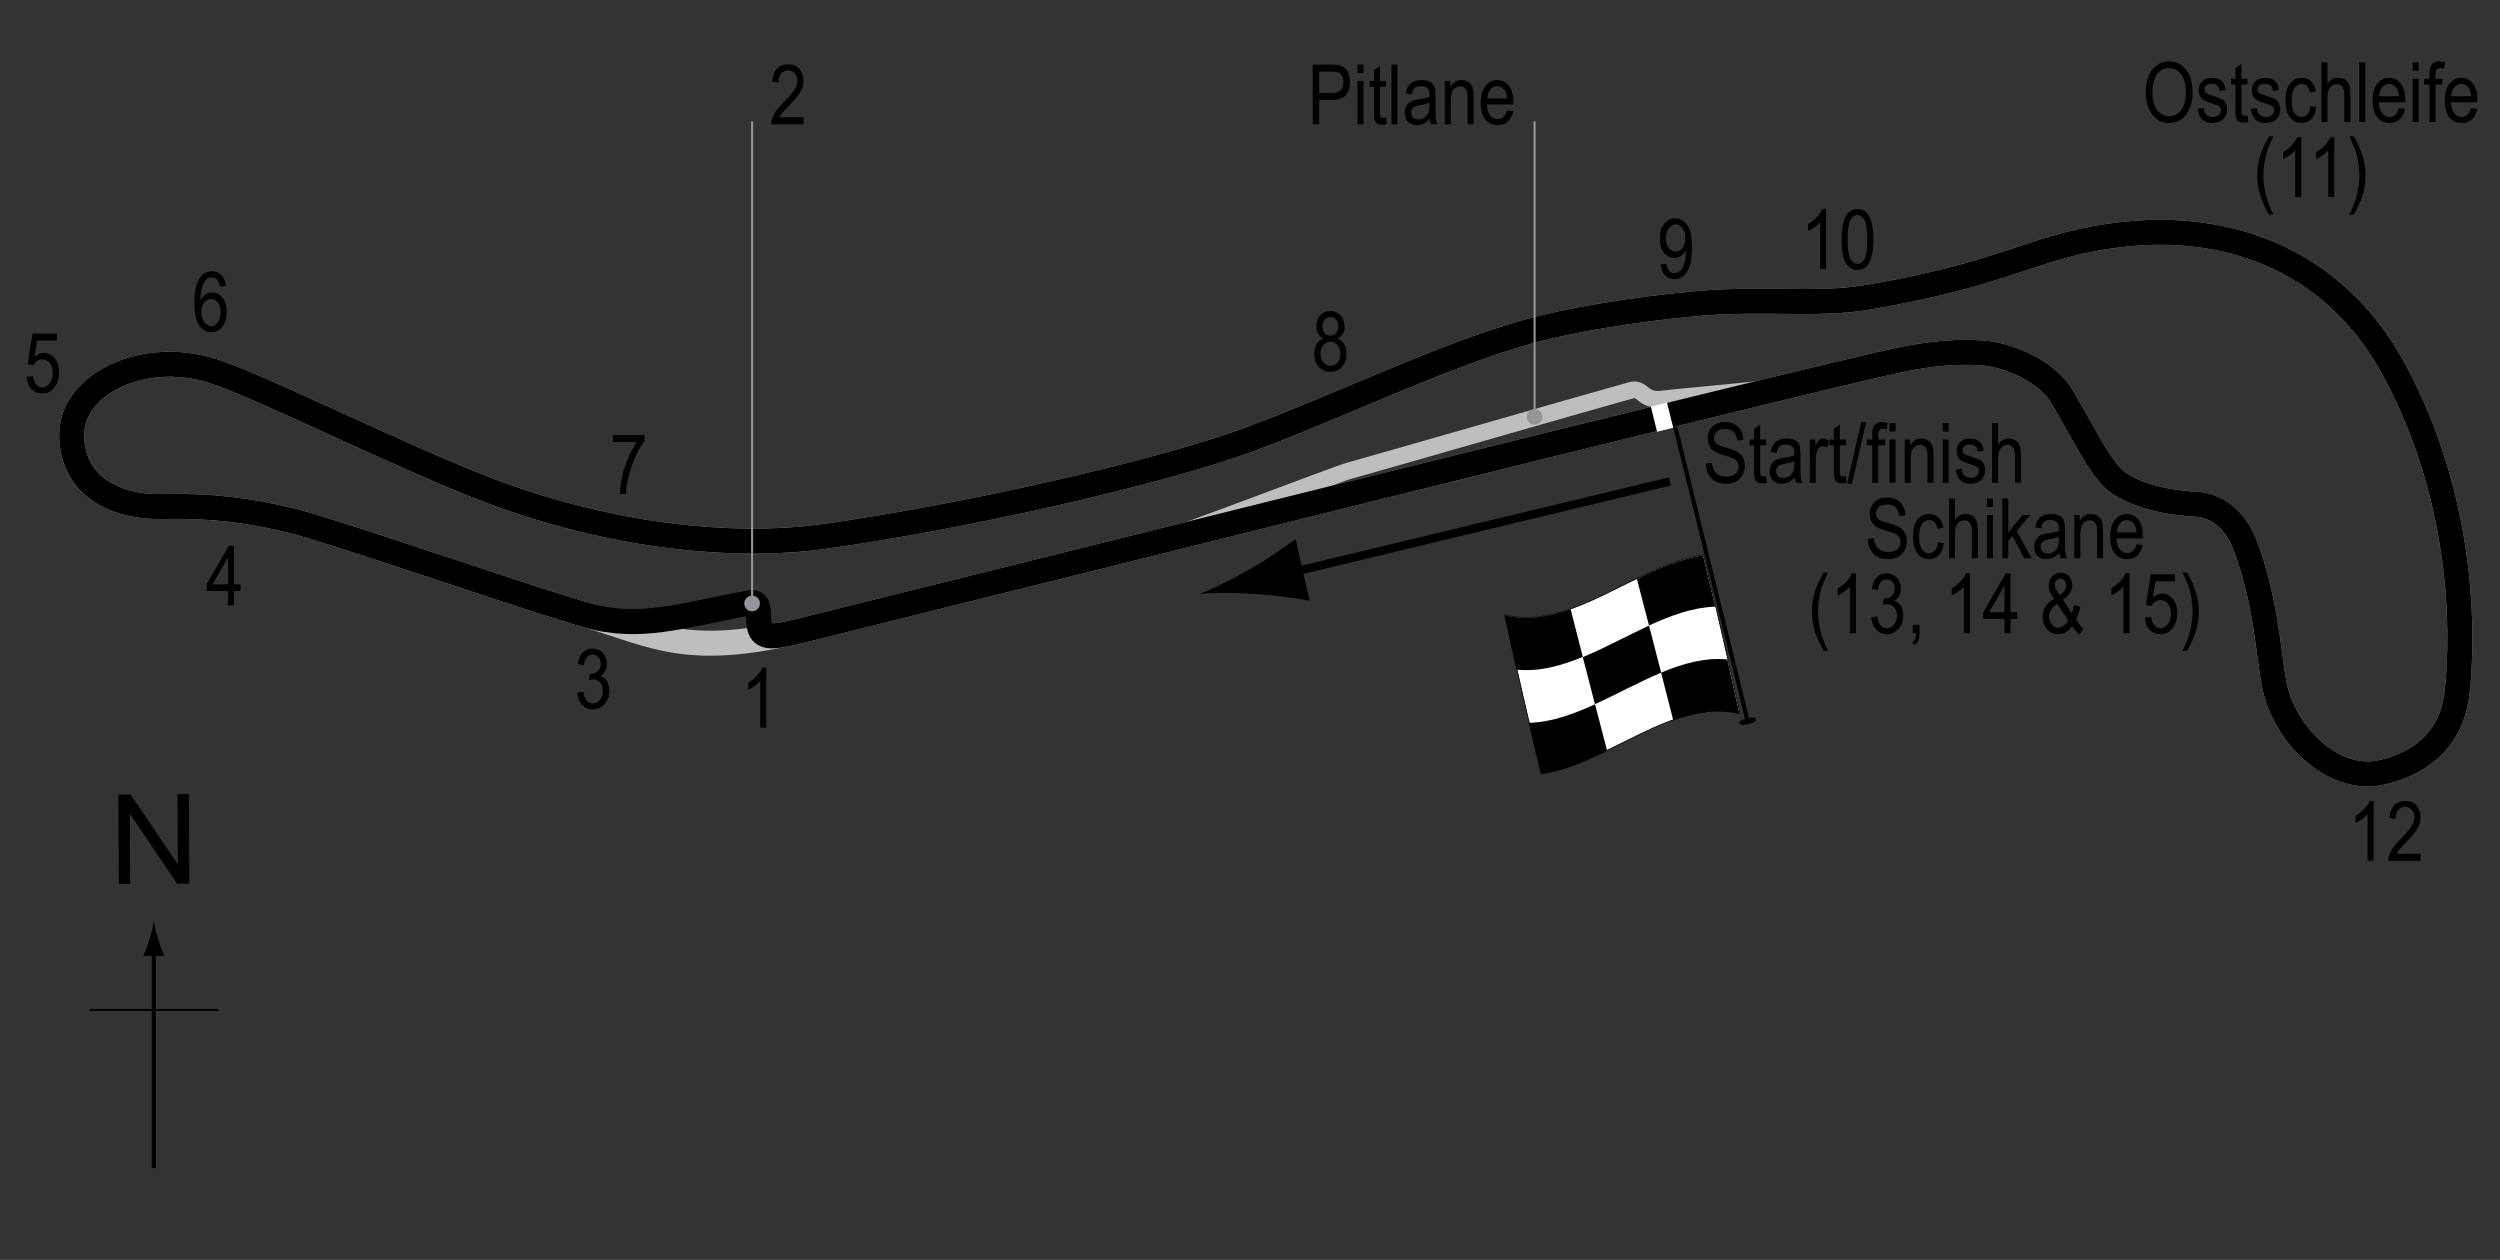 <?xml version="1.0" encoding="UTF-8"?> <!-- Generator: Adobe Illustrator 14.0.0, SVG Export Plug-In . SVG Version: 6.00 Build 43363) --> <svg xmlns="http://www.w3.org/2000/svg" xmlns:xlink="http://www.w3.org/1999/xlink" version="1.1" x="0px" y="0px" width="300px" height="151.187px" viewBox="0 0 300 151.187" xml:space="preserve"><rect x="0" y="0" width="300" height="151.187" fill="#333333" stroke="none"/> <g id="Flag_x2C__North"> <g> <g> <path fill="#FFFFFF" stroke="#000000" stroke-width="0.1" d="M180.572,73.78c7.95,1.996,15.899-6.07,23.85-7.195 c1.459,6.081,2.919,12.395,4.378,19.049c-7.95-1.997-15.9,6.07-23.851,7.195C183.49,86.748,182.031,80.433,180.572,73.78z"></path> <path d="M199.331,80.714c2.65-1.104,5.301-1.841,7.951-1.579c0.487,2.144,0.974,4.321,1.461,6.536 c-2.65-0.65-5.302-0.186-7.952,0.763C200.304,84.512,199.817,82.606,199.331,80.714z"></path> <path d="M196.423,69.468c2.65-1.29,5.3-2.442,7.95-2.826c0.486,2.025,0.974,4.076,1.46,6.157 c-2.651,0.08-5.302,1.044-7.953,2.262C197.395,73.189,196.909,71.327,196.423,69.468z"></path> <path d="M189.934,78.857c2.649-1.094,5.3-2.565,7.949-3.783c0.486,1.872,0.973,3.753,1.459,5.646 c-2.649,1.104-5.299,2.575-7.948,3.786C190.908,82.633,190.42,80.751,189.934,78.857z"></path> <path d="M180.527,73.802c2.65,0.678,5.3,0.234,7.95-0.701c0.486,1.924,0.972,3.831,1.458,5.726 c-2.65,1.095-5.301,1.813-7.951,1.524C181.499,78.204,181.012,76.021,180.527,73.802z"></path> <path d="M183.452,86.741c2.65-0.062,5.301-1.014,7.951-2.226c0.486,1.873,0.973,3.737,1.459,5.596 c-2.65,1.287-5.302,2.429-7.952,2.796C184.423,90.879,183.938,88.825,183.452,86.741z"></path> </g> </g> <line fill="#FFFFFF" stroke="#000000" stroke-width="0.5" x1="209.779" y1="86.774" x2="200.994" y2="51.073"></line> <path d="M208.764,86.766c-0.048-0.188-0.002-0.338,0.852-0.549c0.856-0.208,1.013-0.112,1.061,0.078 c0.044,0.189-0.035,0.396-0.892,0.604C208.93,87.11,208.81,86.956,208.764,86.766z"></path> <g> <line fill="none" stroke="#000000" x1="200.392" y1="57.77" x2="153.84" y2="68.964"></line> <path d="M150.043,68.271c2.243-1.292,3.656-2.328,5.415-3.556l1.712,7.368c-0.769-0.167-3.847-0.634-6.43-0.802 c-2.767-0.179-5.235-0.17-6.8-0.007C145.415,70.73,147.639,69.651,150.043,68.271z"></path> </g> <g> <g> <g> <line fill="none" stroke="#000000" stroke-width="0.5" x1="18.452" y1="140.165" x2="18.452" y2="113.881"></line> <path d="M17.939,112.701c-0.25,0.827-0.479,1.364-0.746,2.027h2.522c-0.113-0.237-0.496-1.2-0.746-2.027 c-0.268-0.885-0.45-1.687-0.516-2.207C18.389,111.014,18.207,111.816,17.939,112.701z"></path> </g> </g> </g> <line fill="none" stroke="#000000" stroke-width="0.25" x1="10.747" y1="121.19" x2="26.182" y2="121.19"></line> <g> <path d="M14.258,106.081l-0.057-10.737l1.458-0.008l5.685,8.4l-0.045-8.43l1.362-0.007l0.057,10.737l-1.458,0.008l-5.685-8.407 l0.045,8.438L14.258,106.081z"></path> </g> </g> <g id="Pitlane"> <path fill="none" stroke="#BCBEC0" stroke-width="2" d="M215.34,46.166c-1.987,0.449-14.134,1.481-15.743,1.7 c-2.597,0.353-2.362-1.437-3.88-1.026c-3.431,0.93-32.351,9.266-33.825,9.65c-1.371,0.357-21.947,8.289-24.753,8.978"></path> </g> <g id="Schikane_at_last_corner"> <path fill="none" stroke="#BCBEC0" stroke-width="3" d="M19.566,60.786c-5.773,0.134-10.965-2.489-10.965-8.657 c0-5.899,8.336-10.195,16.673-7.694c5.419,1.625,22.507,10.26,33.601,14.492c4.426,1.689,10.77,3.631,17.762,4.809 c7.252,1.222,15.199,1.629,22.251,0.641c16.48-2.308,40.014-7.566,51.107-11.67c10.792-3.993,22.829-9.939,33.281-12.89 c4.738-1.336,12.568-2.692,20.456-3.398c7.543-0.675,14.364,0.256,20.136-0.706c17.928-2.988,20.198-6.477,31.355-7.631 c11.159-1.154,24.468,2.275,32.063,16.288c8.271,15.262,8.4,31.229,7.566,38.731c-0.73,6.571-5.697,8.896-9.233,9.619 c-5.644,1.155-11.606-4.488-12.761-10.837c-0.665-3.656-0.989-10.162-3.534-16.676c-0.86-2.203-2.73-4.542-5.877-4.709 c-5.435-0.289-8.8-1.914-10.1-3.318c-1.68-1.814-3.126-4.81-5.868-9.522c-1.841-3.167-6.499-5.058-9.468-5.294 c-3.073-0.245-6.343,0.048-10.17,0.853c-11.482,2.417-122.662,30.239-131.135,32.319c-14.363,3.527-18.18,0.655-26.355-1.731 c-8.785-2.565-29.818-9.94-35.205-11.286S25.081,60.658,19.566,60.786z"></path> </g> <g id="Current_circuit"> <path fill="none" stroke="#000000" stroke-width="3" d="M19.566,60.786c-5.773,0.134-10.965-2.489-10.965-8.657 c0-5.899,8.336-10.195,16.673-7.694c5.419,1.625,22.507,10.26,33.601,14.492c4.426,1.689,10.77,3.631,17.762,4.809 c7.252,1.222,15.199,1.629,22.251,0.641c16.48-2.308,40.014-7.566,51.107-11.67c10.792-3.993,22.829-9.939,33.281-12.89 c4.738-1.336,12.568-2.692,20.456-3.398c7.543-0.675,14.364,0.256,20.136-0.706c17.928-2.988,20.198-6.477,31.355-7.631 c11.159-1.154,24.468,2.275,32.063,16.288c8.271,15.262,8.4,31.229,7.566,38.731c-0.73,6.571-5.697,8.896-9.233,9.619 c-5.644,1.155-11.606-4.488-12.761-10.837c-0.665-3.656-0.989-10.162-3.534-16.676c-0.86-2.203-2.73-4.542-5.877-4.709 c-5.435-0.289-8.8-1.914-10.1-3.318c-1.68-1.814-3.126-4.81-5.868-9.522c-1.841-3.167-6.499-5.058-9.468-5.294 c-3.073-0.245-6.343,0.048-10.17,0.853c-11.482,2.417-122.662,30.239-131.135,32.319c-0.894,0.219-1.744,0.424-2.561,0.586 c-2.327,0.46-3.018,0.104-3.094-1.612c-0.081-1.818-0.021-2.373-1.319-2.132c-7.925,1.468-13.009,3.288-19.381,1.427 c-0.367-0.107-0.755-0.223-1.163-0.346c-9.352-2.824-28.881-9.65-34.042-10.94C29.762,61.171,25.081,60.658,19.566,60.786z"></path> </g> <g id="Startline"> <line fill="none" stroke="#FFFFFF" stroke-width="2" x1="199.07" y1="48.546" x2="199.82" y2="51.567"></line> </g> <g id="Markings"> <g> <g> <line fill="none" stroke="#939598" stroke-width="0.25" x1="90.253" y1="14.559" x2="90.253" y2="72.417"></line> <circle fill="#939598" cx="90.253" cy="72.417" r="0.94"></circle> </g> </g> <g> <g> <line fill="none" stroke="#939598" stroke-width="0.25" x1="184.151" y1="14.559" x2="184.151" y2="50.025"></line> <circle fill="#939598" cx="184.151" cy="50.025" r="0.939"></circle> </g> </g> </g> <g id="Labels_general"> <g> <path d="M157.526,14.909V7.75h2.212c0.521,0,0.905,0.045,1.152,0.137c0.339,0.124,0.608,0.353,0.811,0.688 s0.303,0.747,0.303,1.235c0,0.645-0.164,1.17-0.493,1.577s-0.896,0.61-1.704,0.61h-1.504v2.91H157.526z M158.302,11.154h1.519 c0.479,0,0.828-0.108,1.05-0.325s0.332-0.543,0.332-0.979c0-0.283-0.055-0.526-0.163-0.728c-0.109-0.202-0.241-0.34-0.396-0.415 c-0.154-0.075-0.434-0.112-0.837-0.112h-1.504V11.154z"></path> <path d="M162.897,8.761V7.75h0.718v1.011H162.897z M162.897,14.909V9.723h0.718v5.186H162.897z"></path> <path d="M166.32,14.123l0.098,0.776c-0.198,0.052-0.378,0.078-0.537,0.078c-0.251,0-0.452-0.05-0.605-0.149 s-0.258-0.235-0.315-0.408c-0.057-0.172-0.085-0.516-0.085-1.03v-2.983h-0.527V9.723h0.527V8.439l0.718-0.527v1.812h0.728v0.684 h-0.728v3.032c0,0.28,0.021,0.46,0.063,0.542c0.062,0.117,0.178,0.176,0.347,0.176C166.083,14.157,166.19,14.146,166.32,14.123z"></path> <path d="M166.974,14.909V7.75h0.718v7.158H166.974z"></path> <path d="M171.588,14.269c-0.241,0.25-0.491,0.439-0.752,0.566s-0.53,0.19-0.811,0.19c-0.442,0-0.796-0.133-1.06-0.4 s-0.396-0.626-0.396-1.079c0-0.299,0.062-0.565,0.186-0.796s0.293-0.412,0.508-0.542s0.54-0.226,0.977-0.288 c0.586-0.086,1.016-0.188,1.289-0.308l0.005-0.225c0-0.355-0.063-0.604-0.19-0.747c-0.179-0.208-0.454-0.313-0.825-0.313 c-0.335,0-0.586,0.07-0.752,0.208c-0.166,0.139-0.288,0.4-0.366,0.783l-0.708-0.117c0.101-0.557,0.306-0.962,0.612-1.216 c0.309-0.254,0.748-0.381,1.321-0.381c0.446,0,0.796,0.084,1.05,0.251s0.414,0.375,0.48,0.623 c0.067,0.248,0.101,0.609,0.101,1.084v1.172c0,0.82,0.016,1.337,0.046,1.55c0.031,0.213,0.093,0.421,0.184,0.623h-0.752 C171.66,14.729,171.611,14.517,171.588,14.269z M171.53,12.306c-0.264,0.13-0.656,0.241-1.177,0.332 c-0.303,0.052-0.515,0.111-0.635,0.178s-0.214,0.161-0.28,0.283c-0.067,0.122-0.101,0.263-0.101,0.422 c0,0.248,0.076,0.445,0.229,0.593s0.364,0.222,0.635,0.222c0.257,0,0.49-0.067,0.701-0.2c0.209-0.133,0.366-0.312,0.471-0.535 s0.156-0.548,0.156-0.974V12.306z"></path> <path d="M173.38,14.909V9.723h0.649v0.732c0.156-0.285,0.347-0.498,0.572-0.638c0.227-0.141,0.485-0.211,0.778-0.211 c0.227,0,0.438,0.045,0.631,0.134s0.35,0.207,0.468,0.352c0.119,0.145,0.207,0.333,0.266,0.564s0.088,0.586,0.088,1.064v3.188 h-0.718v-3.158c0-0.381-0.032-0.66-0.098-0.836c-0.065-0.176-0.167-0.312-0.306-0.408c-0.138-0.096-0.298-0.144-0.48-0.144 c-0.345,0-0.62,0.129-0.825,0.386s-0.308,0.699-0.308,1.325v2.835H173.38z"></path> <path d="M180.846,13.239l0.742,0.112c-0.124,0.553-0.348,0.971-0.672,1.252c-0.323,0.282-0.725,0.422-1.203,0.422 c-0.603,0-1.09-0.229-1.463-0.686c-0.372-0.458-0.559-1.117-0.559-1.98c0-0.895,0.188-1.578,0.564-2.048 c0.375-0.47,0.852-0.706,1.428-0.706c0.55,0,1.009,0.231,1.377,0.693s0.552,1.131,0.552,2.007l-0.005,0.234h-3.174 c0.029,0.583,0.164,1.022,0.405,1.318s0.534,0.444,0.879,0.444C180.258,14.303,180.634,13.948,180.846,13.239z M178.478,11.818 h2.373c-0.032-0.449-0.129-0.785-0.288-1.006c-0.231-0.322-0.525-0.483-0.884-0.483c-0.322,0-0.598,0.134-0.825,0.403 S178.5,11.362,178.478,11.818z"></path> </g> <g> <path d="M204.707,55.627l0.732-0.078c0.039,0.394,0.128,0.701,0.266,0.92c0.139,0.22,0.337,0.396,0.594,0.53s0.547,0.2,0.869,0.2 c0.462,0,0.821-0.113,1.076-0.338c0.256-0.226,0.384-0.519,0.384-0.88c0-0.211-0.046-0.396-0.14-0.553 c-0.092-0.158-0.232-0.287-0.42-0.388c-0.187-0.101-0.591-0.243-1.213-0.427c-0.554-0.165-0.947-0.33-1.182-0.496 s-0.417-0.377-0.547-0.632s-0.195-0.544-0.195-0.867c0-0.58,0.188-1.053,0.562-1.421s0.879-0.552,1.514-0.552 c0.437,0,0.817,0.086,1.146,0.259c0.326,0.172,0.58,0.42,0.762,0.742c0.18,0.322,0.277,0.702,0.29,1.138l-0.747,0.068 c-0.039-0.465-0.178-0.811-0.418-1.035c-0.238-0.225-0.575-0.337-1.008-0.337c-0.439,0-0.774,0.099-1.006,0.295 s-0.347,0.452-0.347,0.764c0,0.29,0.085,0.514,0.254,0.674c0.169,0.159,0.55,0.321,1.143,0.484c0.579,0.16,0.985,0.299,1.22,0.417 c0.358,0.183,0.628,0.423,0.811,0.721c0.183,0.298,0.274,0.653,0.274,1.066c0,0.41-0.096,0.783-0.288,1.119 c-0.192,0.337-0.453,0.593-0.783,0.769c-0.331,0.175-0.729,0.263-1.194,0.263c-0.726,0-1.305-0.218-1.735-0.654 C204.947,56.963,204.723,56.373,204.707,55.627z"></path> <path d="M211.938,57.146l0.098,0.776c-0.198,0.052-0.378,0.078-0.537,0.078c-0.251,0-0.452-0.05-0.605-0.149 s-0.258-0.235-0.315-0.408c-0.057-0.172-0.085-0.516-0.085-1.03V53.43h-0.527v-0.684h0.527v-1.284l0.718-0.527v1.812h0.728v0.684 h-0.728v3.032c0,0.28,0.021,0.46,0.063,0.542c0.062,0.117,0.178,0.176,0.347,0.176C211.702,57.18,211.808,57.168,211.938,57.146z"></path> <path d="M215.385,57.292c-0.241,0.25-0.491,0.439-0.752,0.566s-0.53,0.19-0.811,0.19c-0.442,0-0.796-0.133-1.06-0.4 s-0.396-0.626-0.396-1.079c0-0.299,0.062-0.565,0.186-0.796s0.293-0.412,0.508-0.542s0.54-0.226,0.977-0.288 c0.586-0.086,1.016-0.188,1.289-0.308l0.005-0.225c0-0.355-0.063-0.604-0.19-0.747c-0.179-0.208-0.454-0.313-0.825-0.313 c-0.335,0-0.586,0.069-0.752,0.208s-0.288,0.4-0.366,0.783l-0.708-0.117c0.101-0.557,0.305-0.962,0.613-1.216 c0.307-0.254,0.747-0.381,1.32-0.381c0.446,0,0.796,0.084,1.05,0.251s0.414,0.375,0.481,0.623c0.066,0.248,0.1,0.609,0.1,1.084 v1.172c0,0.82,0.016,1.337,0.047,1.55c0.03,0.213,0.092,0.421,0.183,0.623h-0.752C215.457,57.752,215.408,57.54,215.385,57.292z M215.327,55.329c-0.264,0.13-0.656,0.241-1.177,0.332c-0.303,0.052-0.515,0.111-0.635,0.178s-0.214,0.161-0.281,0.283 c-0.066,0.122-0.1,0.263-0.1,0.422c0,0.248,0.076,0.445,0.229,0.593s0.364,0.222,0.635,0.222c0.257,0,0.491-0.067,0.7-0.2 c0.211-0.133,0.367-0.312,0.472-0.535s0.156-0.548,0.156-0.974V55.329z"></path> <path d="M217.177,57.932v-5.186h0.649v0.786c0.166-0.365,0.318-0.606,0.456-0.725c0.139-0.119,0.294-0.178,0.467-0.178 c0.241,0,0.486,0.094,0.737,0.283l-0.244,0.815c-0.179-0.127-0.354-0.19-0.522-0.19c-0.153,0-0.293,0.054-0.42,0.161 s-0.217,0.257-0.269,0.449c-0.091,0.335-0.137,0.692-0.137,1.069v2.715H217.177z"></path> <path d="M221.508,57.146l0.098,0.776c-0.198,0.052-0.378,0.078-0.537,0.078c-0.251,0-0.452-0.05-0.605-0.149 s-0.258-0.235-0.315-0.408c-0.057-0.172-0.085-0.516-0.085-1.03V53.43h-0.527v-0.684h0.527v-1.284l0.718-0.527v1.812h0.728v0.684 h-0.728v3.032c0,0.28,0.021,0.46,0.063,0.542c0.062,0.117,0.178,0.176,0.347,0.176C221.272,57.18,221.378,57.168,221.508,57.146z"></path> <path d="M221.651,58.049l1.7-7.397h0.586l-1.705,7.397H221.651z"></path> <path d="M224.667,57.932V53.43h-0.64v-0.684h0.64v-0.552c0-0.407,0.042-0.712,0.127-0.916s0.215-0.359,0.39-0.466 s0.394-0.161,0.658-0.161c0.206,0,0.431,0.031,0.676,0.093l-0.107,0.762c-0.149-0.033-0.291-0.049-0.425-0.049 c-0.215,0-0.369,0.056-0.461,0.168c-0.094,0.112-0.14,0.326-0.14,0.642v0.479h0.83v0.684h-0.83v4.502H224.667z"></path> <path d="M226.748,51.784v-1.011h0.718v1.011H226.748z M226.748,57.932v-5.186h0.718v5.186H226.748z"></path> <path d="M228.569,57.932v-5.186h0.649v0.732c0.156-0.285,0.347-0.498,0.572-0.638c0.227-0.141,0.485-0.211,0.778-0.211 c0.227,0,0.438,0.045,0.631,0.134s0.35,0.207,0.468,0.352c0.119,0.145,0.207,0.333,0.266,0.564s0.088,0.586,0.088,1.064v3.188 h-0.718v-3.158c0-0.381-0.032-0.66-0.098-0.836c-0.065-0.176-0.167-0.312-0.306-0.408c-0.138-0.096-0.298-0.144-0.48-0.144 c-0.345,0-0.62,0.129-0.825,0.386s-0.308,0.699-0.308,1.325v2.835H228.569z"></path> <path d="M233.129,51.784v-1.011h0.718v1.011H233.129z M233.129,57.932v-5.186h0.718v5.186H233.129z"></path> <path d="M234.672,56.379l0.718-0.137c0.042,0.366,0.157,0.639,0.346,0.816c0.188,0.179,0.438,0.268,0.75,0.268 c0.313,0,0.554-0.077,0.724-0.232c0.171-0.155,0.256-0.351,0.256-0.588c0-0.205-0.073-0.365-0.22-0.479 c-0.101-0.078-0.345-0.176-0.732-0.293c-0.56-0.172-0.935-0.319-1.123-0.439s-0.335-0.282-0.439-0.483s-0.156-0.431-0.156-0.688 c0-0.443,0.142-0.802,0.425-1.079s0.676-0.415,1.177-0.415c0.315,0,0.594,0.057,0.832,0.171c0.24,0.114,0.423,0.267,0.55,0.459 s0.215,0.467,0.264,0.825l-0.703,0.117c-0.065-0.566-0.373-0.85-0.923-0.85c-0.313,0-0.545,0.063-0.698,0.187 c-0.153,0.125-0.229,0.285-0.229,0.479c0,0.191,0.073,0.342,0.22,0.453c0.089,0.064,0.35,0.168,0.783,0.311 c0.597,0.189,0.982,0.34,1.157,0.453s0.312,0.266,0.409,0.46c0.097,0.194,0.146,0.425,0.146,0.692 c0,0.496-0.157,0.897-0.471,1.203c-0.314,0.307-0.743,0.46-1.287,0.46C235.426,58.049,234.835,57.492,234.672,56.379z"></path> <path d="M239.052,57.932v-7.158h0.718v2.568c0.169-0.238,0.36-0.416,0.573-0.535c0.214-0.119,0.449-0.178,0.706-0.178 c0.452,0,0.81,0.144,1.071,0.432c0.263,0.288,0.394,0.816,0.394,1.584v3.286h-0.718v-3.286c0-0.449-0.08-0.771-0.239-0.967 s-0.379-0.293-0.659-0.293c-0.313,0-0.578,0.125-0.799,0.376c-0.219,0.25-0.329,0.695-0.329,1.333v2.837H239.052z"></path> </g> </g> <g id="Labels_Current_circuit"> <g> <path d="M91.949,87.313h-0.723v-5.601c-0.166,0.195-0.389,0.395-0.669,0.598s-0.537,0.357-0.771,0.461v-0.85 c0.397-0.228,0.748-0.506,1.052-0.835s0.519-0.649,0.642-0.962h0.469V87.313z"></path> </g> <g> <path d="M96.427,14.063v0.845h-3.882c-0.01-0.342,0.094-0.725,0.31-1.148c0.216-0.424,0.613-0.923,1.189-1.5 c0.674-0.671,1.115-1.19,1.323-1.557S95.68,9.996,95.68,9.68c0-0.365-0.106-0.662-0.32-0.892c-0.213-0.23-0.476-0.345-0.789-0.345 c-0.335,0-0.61,0.124-0.825,0.373c-0.215,0.248-0.322,0.604-0.322,1.068l-0.742-0.093c0.052-0.687,0.247-1.204,0.583-1.55 s0.78-0.52,1.331-0.52c0.599,0,1.052,0.202,1.36,0.605c0.308,0.404,0.461,0.862,0.461,1.376c0,0.456-0.121,0.892-0.361,1.31 c-0.241,0.418-0.698,0.976-1.372,1.673c-0.43,0.439-0.707,0.739-0.833,0.899s-0.227,0.319-0.305,0.479H96.427z"></path> </g> <g> <path d="M69.272,83.118L69.99,83c0.15,0.941,0.53,1.411,1.14,1.411c0.33,0,0.615-0.139,0.856-0.418 c0.242-0.279,0.362-0.64,0.362-1.083c0-0.417-0.111-0.753-0.332-1.008s-0.493-0.381-0.815-0.381c-0.137,0-0.306,0.033-0.508,0.098 l0.083-0.771l0.113,0.01c0.356,0,0.645-0.109,0.868-0.327c0.222-0.217,0.333-0.508,0.333-0.872c0-0.334-0.093-0.603-0.279-0.806 s-0.413-0.305-0.681-0.305c-0.277,0-0.511,0.106-0.702,0.32s-0.313,0.536-0.365,0.969l-0.718-0.156 c0.091-0.612,0.296-1.074,0.615-1.387s0.705-0.469,1.157-0.469c0.475,0,0.879,0.176,1.211,0.527 c0.332,0.352,0.498,0.794,0.498,1.327c0,0.326-0.07,0.613-0.211,0.864c-0.141,0.25-0.338,0.447-0.59,0.59 c0.233,0.065,0.426,0.173,0.578,0.322c0.152,0.15,0.276,0.35,0.37,0.6c0.094,0.25,0.141,0.53,0.141,0.839 c0,0.657-0.194,1.195-0.581,1.613s-0.851,0.627-1.392,0.627c-0.501,0-0.926-0.182-1.274-0.547S69.321,83.733,69.272,83.118z"></path> </g> <g> <path d="M27.345,72.636v-1.714h-2.544v-0.806l2.675-4.639h0.591v4.639h0.796v0.806h-0.796v1.714H27.345z M27.345,70.116v-3.228 l-1.834,3.228H27.345z"></path> </g> <g> <path d="M3.197,45.219l0.757-0.078c0.059,0.456,0.191,0.795,0.398,1.018s0.447,0.334,0.72,0.334c0.342,0,0.636-0.157,0.884-0.472 c0.248-0.315,0.371-0.744,0.371-1.289c0-0.512-0.12-0.909-0.359-1.191c-0.239-0.282-0.54-0.423-0.901-0.423 c-0.218,0-0.422,0.061-0.613,0.184s-0.341,0.293-0.452,0.512l-0.679-0.108l0.571-3.678h2.915v0.84H4.468l-0.314,1.926 c0.348-0.301,0.718-0.452,1.108-0.452c0.491,0,0.918,0.209,1.282,0.628c0.363,0.419,0.544,0.983,0.544,1.694 c0,0.701-0.182,1.301-0.544,1.801c-0.363,0.5-0.851,0.75-1.462,0.75c-0.508,0-0.937-0.177-1.287-0.53S3.246,45.844,3.197,45.219z"></path> </g> <g> <path d="M27.104,34.335l-0.718,0.068c-0.068-0.366-0.169-0.627-0.302-0.783c-0.191-0.227-0.422-0.34-0.692-0.34 c-0.419,0-0.755,0.26-1.008,0.781c-0.218,0.449-0.328,1.113-0.332,1.992c0.166-0.313,0.375-0.549,0.625-0.71 s0.516-0.242,0.796-0.242c0.465,0,0.872,0.211,1.218,0.632s0.52,0.985,0.52,1.692c0,0.479-0.087,0.912-0.261,1.301 s-0.398,0.676-0.671,0.862s-0.575,0.278-0.903,0.278c-0.592,0-1.081-0.267-1.465-0.801s-0.576-1.424-0.576-2.671 c0-1.383,0.197-2.369,0.59-2.957c0.394-0.587,0.897-0.881,1.512-0.881c0.446,0,0.818,0.152,1.119,0.455 C26.855,33.316,27.039,33.757,27.104,34.335z M24.164,37.426c0,0.518,0.122,0.934,0.366,1.248s0.527,0.471,0.85,0.471 c0.283,0,0.536-0.148,0.759-0.444s0.334-0.703,0.334-1.221c0-0.508-0.111-0.902-0.332-1.182s-0.492-0.42-0.811-0.42 c-0.313,0-0.585,0.139-0.818,0.417S24.164,36.951,24.164,37.426z"></path> </g> <g> <path d="M73.562,53.048v-0.845h3.794v0.684c-0.566,0.736-1.064,1.693-1.494,2.874s-0.677,2.35-0.742,3.508h-0.737 c0.01-0.599,0.105-1.297,0.285-2.095s0.428-1.558,0.743-2.28s0.654-1.338,1.018-1.846H73.562z"></path> </g> <g> <path d="M158.834,40.622c-0.288-0.13-0.506-0.316-0.653-0.559c-0.147-0.243-0.221-0.544-0.221-0.905 c0-0.543,0.16-0.985,0.479-1.327c0.319-0.341,0.722-0.512,1.205-0.512c0.487,0,0.892,0.174,1.215,0.522s0.484,0.797,0.484,1.347 c0,0.345-0.071,0.637-0.215,0.876c-0.144,0.239-0.359,0.425-0.649,0.559c0.355,0.14,0.628,0.366,0.818,0.679 c0.189,0.313,0.285,0.7,0.285,1.163c0,0.639-0.185,1.159-0.554,1.561s-0.826,0.604-1.372,0.604c-0.553,0-1.014-0.201-1.383-0.604 s-0.554-0.931-0.554-1.585c0-0.479,0.099-0.874,0.295-1.185C158.213,40.943,158.486,40.732,158.834,40.622z M158.458,42.44 c0,0.439,0.118,0.793,0.354,1.062s0.517,0.403,0.846,0.403c0.331,0,0.612-0.13,0.843-0.391s0.346-0.609,0.346-1.045 c0-0.439-0.118-0.793-0.355-1.062s-0.521-0.403-0.853-0.403c-0.328,0-0.607,0.133-0.836,0.4 C158.573,41.672,158.458,42.017,158.458,42.44z M158.698,39.132c0,0.351,0.093,0.63,0.277,0.838 c0.186,0.208,0.412,0.312,0.683,0.312c0.263,0,0.486-0.103,0.672-0.307c0.185-0.205,0.277-0.469,0.277-0.794 c0-0.334-0.095-0.608-0.285-0.821c-0.189-0.213-0.415-0.319-0.674-0.319c-0.261,0-0.483,0.104-0.67,0.312 C158.792,38.561,158.698,38.821,158.698,39.132z"></path> </g> <g> <path d="M199.279,31.726l0.693-0.078c0.11,0.755,0.437,1.133,0.977,1.133c0.241,0,0.46-0.082,0.657-0.247 c0.196-0.165,0.363-0.457,0.5-0.876s0.205-0.91,0.205-1.47v-0.176c-0.149,0.29-0.352,0.519-0.605,0.688s-0.513,0.254-0.776,0.254 c-0.479,0-0.892-0.209-1.237-0.627c-0.348-0.418-0.521-0.99-0.521-1.716c0-0.749,0.18-1.339,0.54-1.77 c0.359-0.431,0.796-0.647,1.311-0.647c0.364,0,0.705,0.121,1.021,0.361s0.56,0.596,0.732,1.064s0.259,1.144,0.259,2.026 c0,0.983-0.093,1.747-0.278,2.29s-0.437,0.941-0.755,1.191c-0.316,0.25-0.673,0.376-1.066,0.376c-0.446,0-0.818-0.152-1.118-0.457 S199.337,32.302,199.279,31.726z M202.233,28.564c0-0.512-0.114-0.915-0.343-1.208s-0.491-0.44-0.787-0.44 c-0.311,0-0.587,0.156-0.83,0.469s-0.364,0.73-0.364,1.252c0,0.47,0.116,0.844,0.348,1.123s0.509,0.418,0.832,0.418 c0.319,0,0.59-0.14,0.812-0.42S202.233,29.08,202.233,28.564z"></path> </g> <g> <path d="M219.136,32.272h-0.723v-5.601c-0.166,0.195-0.389,0.395-0.669,0.598s-0.537,0.357-0.771,0.461v-0.85 c0.397-0.228,0.748-0.506,1.053-0.835c0.304-0.329,0.518-0.649,0.642-0.962h0.469V32.272z"></path> <path d="M220.982,28.742c0-1.201,0.162-2.111,0.485-2.729c0.324-0.619,0.802-0.928,1.434-0.928c0.56,0,1.001,0.25,1.323,0.752 c0.391,0.605,0.586,1.574,0.586,2.905c0,1.195-0.161,2.102-0.483,2.722s-0.801,0.93-1.436,0.93c-0.56,0-1.018-0.273-1.375-0.82 C221.161,31.027,220.982,30.083,220.982,28.742z M221.719,28.74c0,1.163,0.111,1.942,0.335,2.338s0.51,0.594,0.858,0.594 c0.33,0,0.605-0.2,0.827-0.601s0.333-1.178,0.333-2.331c0-1.167-0.111-1.947-0.335-2.341s-0.514-0.591-0.869-0.591 c-0.326,0-0.599,0.2-0.819,0.601C221.83,26.81,221.719,27.586,221.719,28.74z"></path> </g> <g> <path d="M257.495,11.158c0-1.221,0.269-2.159,0.806-2.815s1.206-0.984,2.007-0.984c0.518,0,0.989,0.146,1.416,0.439 s0.764,0.719,1.014,1.277c0.248,0.558,0.373,1.223,0.373,1.995c0,1.061-0.241,1.925-0.723,2.593 c-0.53,0.736-1.226,1.104-2.085,1.104c-0.866,0-1.563-0.377-2.09-1.133C257.734,12.95,257.495,12.125,257.495,11.158z M258.295,11.17c0,0.883,0.194,1.568,0.584,2.055c0.389,0.487,0.861,0.73,1.418,0.73c0.569,0,1.047-0.246,1.434-0.738 c0.385-0.492,0.578-1.215,0.578-2.17c0-0.616-0.1-1.167-0.298-1.652c-0.153-0.371-0.384-0.668-0.69-0.892 c-0.309-0.223-0.645-0.335-1.009-0.335c-0.586,0-1.068,0.244-1.448,0.733C258.485,9.391,258.295,10.147,258.295,11.17z"></path> <path d="M263.715,13.091l0.718-0.137c0.042,0.366,0.157,0.638,0.346,0.817c0.188,0.178,0.438,0.267,0.75,0.267 c0.313,0,0.554-0.077,0.724-0.232c0.171-0.155,0.256-0.351,0.256-0.588c0-0.205-0.073-0.365-0.22-0.479 c-0.101-0.078-0.345-0.176-0.732-0.293c-0.56-0.172-0.935-0.319-1.123-0.439s-0.335-0.282-0.439-0.483s-0.156-0.431-0.156-0.688 c0-0.443,0.142-0.802,0.425-1.079s0.676-0.415,1.177-0.415c0.315,0,0.593,0.057,0.833,0.171c0.238,0.114,0.422,0.267,0.549,0.459 s0.215,0.467,0.264,0.825l-0.703,0.117c-0.065-0.566-0.373-0.85-0.923-0.85c-0.313,0-0.545,0.063-0.698,0.187 c-0.153,0.125-0.229,0.285-0.229,0.479c0,0.191,0.073,0.342,0.22,0.453c0.089,0.064,0.35,0.168,0.783,0.311 c0.597,0.189,0.982,0.34,1.157,0.453s0.312,0.266,0.409,0.46c0.097,0.194,0.146,0.425,0.146,0.692 c0,0.496-0.157,0.897-0.472,1.203c-0.313,0.307-0.742,0.46-1.286,0.46C264.469,14.761,263.878,14.205,263.715,13.091z"></path> <path d="M269.697,13.858l0.098,0.776c-0.198,0.052-0.378,0.078-0.537,0.078c-0.251,0-0.452-0.05-0.605-0.149 s-0.258-0.235-0.315-0.408c-0.057-0.172-0.085-0.516-0.085-1.03v-2.983h-0.527V9.458h0.527V8.174l0.718-0.527v1.812h0.728v0.684 h-0.728v3.032c0,0.28,0.021,0.46,0.063,0.542c0.062,0.117,0.178,0.176,0.347,0.176C269.46,13.892,269.567,13.881,269.697,13.858z"></path> <path d="M270.097,13.091l0.718-0.137c0.042,0.366,0.157,0.638,0.346,0.817c0.188,0.178,0.438,0.267,0.75,0.267 c0.313,0,0.554-0.077,0.724-0.232c0.171-0.155,0.256-0.351,0.256-0.588c0-0.205-0.073-0.365-0.22-0.479 c-0.101-0.078-0.345-0.176-0.732-0.293c-0.56-0.172-0.935-0.319-1.123-0.439s-0.335-0.282-0.439-0.483s-0.156-0.431-0.156-0.688 c0-0.443,0.142-0.802,0.425-1.079s0.676-0.415,1.177-0.415c0.315,0,0.594,0.057,0.832,0.171c0.24,0.114,0.423,0.267,0.55,0.459 s0.215,0.467,0.264,0.825l-0.703,0.117c-0.065-0.566-0.373-0.85-0.923-0.85c-0.313,0-0.545,0.063-0.698,0.187 c-0.153,0.125-0.229,0.285-0.229,0.479c0,0.191,0.073,0.342,0.22,0.453c0.089,0.064,0.35,0.168,0.783,0.311 c0.597,0.189,0.982,0.34,1.157,0.453s0.312,0.266,0.409,0.46c0.097,0.194,0.146,0.425,0.146,0.692 c0,0.496-0.157,0.897-0.471,1.203c-0.314,0.307-0.743,0.46-1.287,0.46C270.851,14.761,270.26,14.205,270.097,13.091z"></path> <path d="M277.26,12.745l0.708,0.112c-0.081,0.619-0.286,1.09-0.612,1.416c-0.328,0.326-0.721,0.488-1.18,0.488 c-0.557,0-1.015-0.229-1.375-0.686c-0.359-0.458-0.539-1.134-0.539-2.029c0-0.902,0.182-1.578,0.545-2.029 c0.362-0.451,0.829-0.676,1.398-0.676c0.439,0,0.81,0.137,1.111,0.41c0.301,0.273,0.493,0.684,0.578,1.23l-0.698,0.127 c-0.068-0.35-0.188-0.612-0.356-0.785c-0.169-0.174-0.373-0.26-0.61-0.26c-0.354,0-0.648,0.157-0.882,0.471 c-0.232,0.314-0.349,0.813-0.349,1.497c0,0.707,0.111,1.217,0.335,1.533c0.223,0.316,0.508,0.474,0.856,0.474 c0.273,0,0.507-0.105,0.7-0.315C277.085,13.514,277.208,13.188,277.26,12.745z"></path> <path d="M278.579,14.644V7.486h0.718v2.568c0.169-0.238,0.36-0.416,0.573-0.535c0.214-0.119,0.449-0.178,0.706-0.178 c0.452,0,0.81,0.144,1.071,0.432c0.263,0.288,0.394,0.816,0.394,1.584v3.286h-0.718v-3.286c0-0.449-0.08-0.771-0.239-0.967 s-0.379-0.293-0.659-0.293c-0.313,0-0.578,0.125-0.799,0.376c-0.219,0.25-0.329,0.695-0.329,1.333v2.837H278.579z"></path> <path d="M283.115,14.644V7.486h0.718v7.158H283.115z"></path> <path d="M287.866,12.974l0.742,0.112c-0.124,0.553-0.348,0.971-0.672,1.252c-0.323,0.282-0.725,0.422-1.203,0.422 c-0.603,0-1.09-0.229-1.463-0.686c-0.372-0.458-0.559-1.117-0.559-1.98c0-0.895,0.188-1.578,0.564-2.048 c0.375-0.47,0.852-0.706,1.428-0.706c0.55,0,1.009,0.231,1.377,0.693s0.552,1.131,0.552,2.007l-0.005,0.234h-3.174 c0.029,0.583,0.164,1.022,0.405,1.318s0.534,0.444,0.879,0.444C287.278,14.039,287.654,13.684,287.866,12.974z M285.498,11.553 h2.373c-0.032-0.449-0.129-0.785-0.288-1.006c-0.231-0.322-0.525-0.483-0.884-0.483c-0.322,0-0.598,0.134-0.825,0.403 S285.52,11.098,285.498,11.553z"></path> <path d="M289.521,8.497V7.486h0.718v1.011H289.521z M289.521,14.644V9.458h0.718v5.186H289.521z"></path> <path d="M291.542,14.644v-4.502h-0.64V9.458h0.64V8.907c0-0.407,0.042-0.712,0.127-0.916s0.215-0.359,0.39-0.466 s0.394-0.161,0.658-0.161c0.206,0,0.431,0.031,0.676,0.093l-0.107,0.762c-0.149-0.033-0.291-0.049-0.425-0.049 c-0.215,0-0.368,0.056-0.462,0.168c-0.092,0.112-0.139,0.326-0.139,0.642v0.479h0.83v0.684h-0.83v4.502H291.542z"></path> <path d="M296.528,12.974l0.742,0.112c-0.124,0.553-0.348,0.971-0.672,1.252c-0.323,0.282-0.725,0.422-1.203,0.422 c-0.603,0-1.09-0.229-1.463-0.686c-0.372-0.458-0.559-1.117-0.559-1.98c0-0.895,0.188-1.578,0.564-2.048 c0.375-0.47,0.852-0.706,1.428-0.706c0.55,0,1.009,0.231,1.377,0.693s0.552,1.131,0.552,2.007l-0.005,0.234h-3.174 c0.029,0.583,0.164,1.022,0.405,1.318s0.534,0.444,0.879,0.444C295.94,14.039,296.316,13.684,296.528,12.974z M294.16,11.553 h2.373c-0.032-0.449-0.129-0.785-0.288-1.006c-0.231-0.322-0.525-0.483-0.884-0.483c-0.322,0-0.598,0.134-0.825,0.403 S294.182,11.098,294.16,11.553z"></path> <path d="M272.289,25.749c-0.358-0.56-0.685-1.25-0.979-2.07c-0.294-0.82-0.441-1.698-0.441-2.632c0-1.582,0.474-3.143,1.421-4.683 h0.518c-0.364,0.765-0.616,1.358-0.755,1.78c-0.138,0.421-0.247,0.885-0.326,1.389c-0.08,0.504-0.12,1.012-0.12,1.523 c0,1.563,0.4,3.126,1.201,4.692H272.289z"></path> <path d="M276.146,23.644h-0.723v-5.601c-0.166,0.195-0.389,0.395-0.669,0.598s-0.537,0.357-0.771,0.461v-0.85 c0.397-0.228,0.748-0.506,1.053-0.835c0.304-0.329,0.518-0.649,0.642-0.962h0.469V23.644z"></path> <path d="M280.106,23.644h-0.723v-5.601c-0.166,0.195-0.389,0.395-0.669,0.598s-0.537,0.357-0.771,0.461v-0.85 c0.397-0.228,0.748-0.506,1.052-0.835c0.305-0.329,0.519-0.649,0.643-0.962h0.469V23.644z"></path> <path d="M282.44,25.749h-0.518c0.798-1.566,1.196-3.13,1.196-4.692c0-0.511-0.04-1.019-0.12-1.523 c-0.079-0.504-0.188-0.968-0.324-1.389s-0.388-1.015-0.752-1.78h0.518c0.944,1.54,1.416,3.101,1.416,4.683 c0,0.908-0.142,1.771-0.424,2.59S282.82,25.159,282.44,25.749z"></path> </g> <g> <path d="M284.833,103.296h-0.723v-5.601c-0.166,0.195-0.389,0.395-0.669,0.598s-0.537,0.357-0.771,0.461v-0.85 c0.397-0.228,0.748-0.506,1.052-0.835c0.305-0.329,0.519-0.649,0.643-0.962h0.469V103.296z"></path> <path d="M290.478,102.452v0.845h-3.882c-0.01-0.342,0.094-0.725,0.31-1.148c0.217-0.424,0.613-0.924,1.189-1.5 c0.674-0.671,1.115-1.19,1.323-1.557s0.313-0.708,0.313-1.024c0-0.365-0.106-0.662-0.319-0.892 c-0.214-0.23-0.477-0.345-0.789-0.345c-0.335,0-0.61,0.124-0.825,0.373c-0.215,0.248-0.322,0.604-0.322,1.068l-0.742-0.093 c0.052-0.687,0.247-1.204,0.583-1.55c0.338-0.347,0.781-0.52,1.331-0.52c0.599,0,1.052,0.202,1.36,0.605 c0.307,0.404,0.461,0.862,0.461,1.376c0,0.456-0.12,0.892-0.361,1.31c-0.241,0.418-0.698,0.976-1.372,1.673 c-0.43,0.44-0.707,0.74-0.833,0.899c-0.125,0.16-0.227,0.319-0.305,0.479H290.478z"></path> </g> <g> <path d="M224.143,64.679l0.732-0.078c0.039,0.394,0.128,0.701,0.266,0.92c0.139,0.22,0.337,0.396,0.594,0.53s0.547,0.2,0.869,0.2 c0.462,0,0.821-0.113,1.076-0.338c0.256-0.226,0.384-0.519,0.384-0.88c0-0.211-0.046-0.396-0.14-0.553 c-0.092-0.158-0.232-0.287-0.42-0.388c-0.187-0.101-0.591-0.243-1.213-0.427c-0.554-0.165-0.947-0.33-1.182-0.496 s-0.417-0.377-0.547-0.632s-0.195-0.544-0.195-0.867c0-0.58,0.188-1.053,0.562-1.421s0.879-0.552,1.514-0.552 c0.437,0,0.817,0.086,1.146,0.259c0.326,0.172,0.58,0.42,0.762,0.742c0.18,0.322,0.277,0.702,0.29,1.138l-0.747,0.068 c-0.039-0.465-0.178-0.811-0.418-1.035c-0.238-0.225-0.575-0.337-1.008-0.337c-0.439,0-0.774,0.099-1.006,0.295 s-0.347,0.452-0.347,0.764c0,0.29,0.085,0.514,0.254,0.674c0.169,0.159,0.55,0.321,1.143,0.484c0.579,0.16,0.985,0.299,1.22,0.417 c0.358,0.183,0.628,0.423,0.811,0.721c0.183,0.298,0.274,0.653,0.274,1.066c0,0.41-0.096,0.783-0.288,1.119 c-0.192,0.337-0.453,0.593-0.783,0.769c-0.331,0.175-0.729,0.263-1.194,0.263c-0.726,0-1.305-0.218-1.735-0.654 C224.383,66.016,224.16,65.425,224.143,64.679z"></path> <path d="M232.556,65.084l0.708,0.112c-0.081,0.619-0.285,1.09-0.613,1.416c-0.326,0.326-0.72,0.488-1.179,0.488 c-0.557,0-1.015-0.229-1.374-0.686c-0.36-0.458-0.54-1.134-0.54-2.029c0-0.902,0.182-1.578,0.544-2.029 c0.363-0.451,0.83-0.676,1.399-0.676c0.439,0,0.81,0.137,1.11,0.41c0.302,0.273,0.494,0.684,0.579,1.23l-0.698,0.127 c-0.068-0.35-0.188-0.612-0.356-0.785c-0.169-0.174-0.373-0.26-0.61-0.26c-0.354,0-0.648,0.157-0.881,0.471 c-0.233,0.314-0.35,0.813-0.35,1.497c0,0.707,0.111,1.217,0.334,1.533c0.224,0.316,0.509,0.474,0.857,0.474 c0.273,0,0.507-0.105,0.701-0.315C232.381,65.854,232.504,65.527,232.556,65.084z"></path> <path d="M233.875,66.984v-7.158h0.718v2.568c0.169-0.238,0.36-0.416,0.574-0.535c0.213-0.119,0.448-0.178,0.705-0.178 c0.452,0,0.81,0.144,1.072,0.432c0.262,0.288,0.393,0.816,0.393,1.584v3.286h-0.718v-3.286c0-0.449-0.08-0.771-0.239-0.967 s-0.379-0.293-0.659-0.293c-0.313,0-0.579,0.125-0.798,0.376c-0.221,0.25-0.33,0.695-0.33,1.333v2.837H233.875z"></path> <path d="M238.435,60.836v-1.011h0.718v1.011H238.435z M238.435,66.984v-5.186h0.718v5.186H238.435z"></path> <path d="M240.271,66.984v-7.158h0.718v4.089l1.711-2.116h0.933l-1.626,1.925l1.787,3.26h-0.884l-1.412-2.658l-0.509,0.602v2.056 H240.271z"></path> <path d="M247.126,66.344c-0.241,0.25-0.491,0.439-0.752,0.566s-0.53,0.19-0.811,0.19c-0.442,0-0.796-0.133-1.06-0.4 s-0.396-0.626-0.396-1.079c0-0.299,0.062-0.565,0.186-0.796s0.293-0.412,0.508-0.542s0.54-0.226,0.977-0.288 c0.586-0.086,1.016-0.188,1.289-0.308l0.005-0.225c0-0.355-0.063-0.604-0.19-0.747c-0.179-0.208-0.454-0.313-0.825-0.313 c-0.335,0-0.586,0.07-0.752,0.208c-0.166,0.139-0.288,0.4-0.366,0.783l-0.708-0.117c0.101-0.557,0.305-0.962,0.613-1.216 c0.307-0.254,0.747-0.381,1.32-0.381c0.446,0,0.796,0.084,1.05,0.251s0.414,0.375,0.481,0.623c0.066,0.248,0.1,0.609,0.1,1.084 v1.172c0,0.82,0.016,1.337,0.047,1.55c0.03,0.213,0.092,0.421,0.183,0.623h-0.752C247.198,66.805,247.149,66.592,247.126,66.344z M247.068,64.381c-0.264,0.13-0.656,0.241-1.177,0.332c-0.303,0.052-0.515,0.111-0.635,0.178s-0.214,0.161-0.281,0.283 c-0.066,0.122-0.1,0.263-0.1,0.422c0,0.248,0.076,0.445,0.229,0.593s0.364,0.222,0.635,0.222c0.257,0,0.491-0.067,0.7-0.2 c0.211-0.133,0.367-0.312,0.472-0.535s0.156-0.548,0.156-0.974V64.381z"></path> <path d="M248.918,66.984v-5.186h0.649v0.732c0.156-0.285,0.347-0.498,0.572-0.638c0.227-0.141,0.485-0.211,0.778-0.211 c0.227,0,0.438,0.045,0.631,0.134s0.35,0.207,0.468,0.352c0.119,0.145,0.207,0.333,0.266,0.564s0.088,0.586,0.088,1.064v3.188 h-0.718v-3.158c0-0.381-0.032-0.66-0.098-0.836c-0.065-0.176-0.167-0.312-0.305-0.408c-0.139-0.096-0.299-0.144-0.481-0.144 c-0.345,0-0.62,0.129-0.825,0.386s-0.308,0.699-0.308,1.325v2.835H248.918z"></path> <path d="M256.384,65.314l0.742,0.112c-0.124,0.553-0.348,0.971-0.671,1.252c-0.324,0.282-0.726,0.422-1.204,0.422 c-0.603,0-1.09-0.229-1.462-0.686c-0.373-0.458-0.56-1.117-0.56-1.98c0-0.895,0.188-1.578,0.563-2.048 c0.377-0.47,0.853-0.706,1.429-0.706c0.55,0,1.009,0.231,1.377,0.693s0.552,1.131,0.552,2.007l-0.005,0.234h-3.174 c0.029,0.583,0.164,1.022,0.405,1.318s0.534,0.444,0.879,0.444C255.796,66.378,256.172,66.023,256.384,65.314z M254.016,63.893 h2.373c-0.032-0.449-0.129-0.785-0.288-1.006c-0.231-0.322-0.525-0.483-0.884-0.483c-0.322,0-0.598,0.134-0.825,0.403 S254.039,63.438,254.016,63.893z"></path> <path d="M218.848,78.088c-0.358-0.56-0.685-1.25-0.979-2.07c-0.295-0.82-0.442-1.698-0.442-2.632c0-1.582,0.474-3.143,1.421-4.683 h0.518c-0.364,0.765-0.616,1.358-0.754,1.78c-0.139,0.421-0.248,0.885-0.328,1.389c-0.079,0.504-0.119,1.012-0.119,1.523 c0,1.563,0.4,3.126,1.201,4.692H218.848z"></path> <path d="M222.706,75.984h-0.723v-5.601c-0.166,0.195-0.389,0.395-0.669,0.598s-0.537,0.357-0.771,0.461v-0.85 c0.397-0.228,0.748-0.506,1.052-0.835c0.305-0.329,0.519-0.649,0.643-0.962h0.469V75.984z"></path> <path d="M224.551,74.089l0.718-0.117c0.15,0.941,0.53,1.411,1.14,1.411c0.33,0,0.615-0.139,0.856-0.418s0.362-0.64,0.362-1.083 c0-0.417-0.11-0.753-0.332-1.008s-0.493-0.381-0.815-0.381c-0.137,0-0.306,0.033-0.508,0.098l0.083-0.771l0.112,0.01 c0.356,0,0.646-0.109,0.868-0.327c0.222-0.217,0.333-0.508,0.333-0.872c0-0.334-0.093-0.603-0.279-0.806 c-0.186-0.203-0.412-0.305-0.68-0.305c-0.277,0-0.512,0.106-0.703,0.32c-0.19,0.213-0.313,0.536-0.364,0.969l-0.718-0.156 c0.091-0.612,0.296-1.074,0.615-1.387s0.705-0.469,1.157-0.469c0.476,0,0.879,0.176,1.211,0.527 c0.332,0.352,0.498,0.794,0.498,1.327c0,0.326-0.07,0.613-0.211,0.864s-0.338,0.447-0.59,0.59 c0.233,0.065,0.426,0.173,0.578,0.322c0.152,0.15,0.275,0.35,0.37,0.6c0.094,0.25,0.141,0.53,0.141,0.839 c0,0.657-0.193,1.195-0.581,1.613s-0.852,0.627-1.392,0.627c-0.501,0-0.926-0.182-1.274-0.547S224.6,74.705,224.551,74.089z"></path> <path d="M229.527,75.984v-1.001h0.82v1.001c0,0.387-0.057,0.691-0.171,0.911s-0.28,0.388-0.498,0.505l-0.2-0.376 c0.146-0.078,0.257-0.194,0.332-0.349s0.115-0.385,0.122-0.691H229.527z"></path> <path d="M236.387,75.984h-0.723v-5.601c-0.166,0.195-0.389,0.395-0.669,0.598s-0.537,0.357-0.771,0.461v-0.85 c0.397-0.228,0.748-0.506,1.052-0.835c0.305-0.329,0.519-0.649,0.643-0.962h0.469V75.984z"></path> <path d="M240.542,75.984V74.27h-2.544v-0.806l2.676-4.639h0.591v4.639h0.796v0.806h-0.796v1.714H240.542z M240.542,73.464v-3.228 l-1.834,3.228H240.542z"></path> <path d="M248.648,75.134c-0.476,0.645-1.035,0.967-1.68,0.967c-0.583,0-1.039-0.218-1.37-0.654 c-0.33-0.437-0.495-0.918-0.495-1.446c0-0.882,0.467-1.593,1.399-2.134c-0.259-0.36-0.435-0.656-0.525-0.888 s-0.137-0.459-0.137-0.681c0-0.452,0.143-0.831,0.428-1.136c0.284-0.306,0.627-0.458,1.027-0.458c0.384,0,0.708,0.144,0.972,0.432 c0.264,0.288,0.396,0.653,0.396,1.095c0,0.68-0.37,1.261-1.111,1.742l1.056,1.634c0.114-0.28,0.208-0.613,0.28-0.998l0.747,0.195 c-0.127,0.619-0.3,1.133-0.518,1.543c0.264,0.43,0.568,0.796,0.913,1.099l-0.483,0.703 C249.256,75.917,248.958,75.579,248.648,75.134z M248.189,74.444l-1.314-2c-0.37,0.271-0.629,0.525-0.775,0.764 s-0.22,0.486-0.22,0.74c0,0.325,0.101,0.636,0.302,0.932c0.201,0.296,0.465,0.444,0.79,0.444c0.207,0,0.427-0.08,0.657-0.238 S248.045,74.713,248.189,74.444z M247.181,71.407c0.3-0.218,0.499-0.41,0.598-0.576c0.098-0.166,0.146-0.357,0.146-0.576 c0-0.253-0.065-0.455-0.195-0.604c-0.13-0.15-0.286-0.225-0.469-0.225c-0.186,0-0.346,0.073-0.481,0.219 c-0.135,0.146-0.202,0.336-0.202,0.57c0,0.224,0.095,0.47,0.284,0.736L247.181,71.407z"></path> <path d="M255.538,75.984h-0.723v-5.601c-0.166,0.195-0.389,0.395-0.669,0.598s-0.537,0.357-0.771,0.461v-0.85 c0.397-0.228,0.748-0.506,1.052-0.835c0.305-0.329,0.519-0.649,0.643-0.962h0.469V75.984z"></path> <path d="M257.383,74.109l0.757-0.078c0.059,0.456,0.191,0.795,0.397,1.018c0.207,0.223,0.447,0.334,0.721,0.334 c0.342,0,0.637-0.157,0.884-0.472c0.247-0.315,0.371-0.744,0.371-1.289c0-0.512-0.12-0.909-0.358-1.191 c-0.24-0.282-0.54-0.423-0.901-0.423c-0.218,0-0.423,0.061-0.612,0.184c-0.191,0.123-0.342,0.293-0.452,0.512l-0.679-0.108 l0.571-3.678h2.915v0.84h-2.343l-0.313,1.926c0.348-0.301,0.718-0.452,1.108-0.452c0.491,0,0.919,0.209,1.281,0.628 c0.363,0.419,0.545,0.983,0.545,1.694c0,0.701-0.182,1.301-0.544,1.801c-0.363,0.5-0.851,0.75-1.463,0.75 c-0.508,0-0.937-0.177-1.287-0.53C257.631,75.223,257.432,74.734,257.383,74.109z"></path> <path d="M262.432,78.088h-0.518c0.798-1.566,1.196-3.13,1.196-4.692c0-0.511-0.04-1.019-0.12-1.523 c-0.079-0.504-0.188-0.968-0.324-1.389s-0.388-1.015-0.752-1.78h0.518c0.944,1.54,1.416,3.101,1.416,4.683 c0,0.908-0.142,1.771-0.424,2.59S262.812,77.499,262.432,78.088z"></path> </g> </g> </svg> 